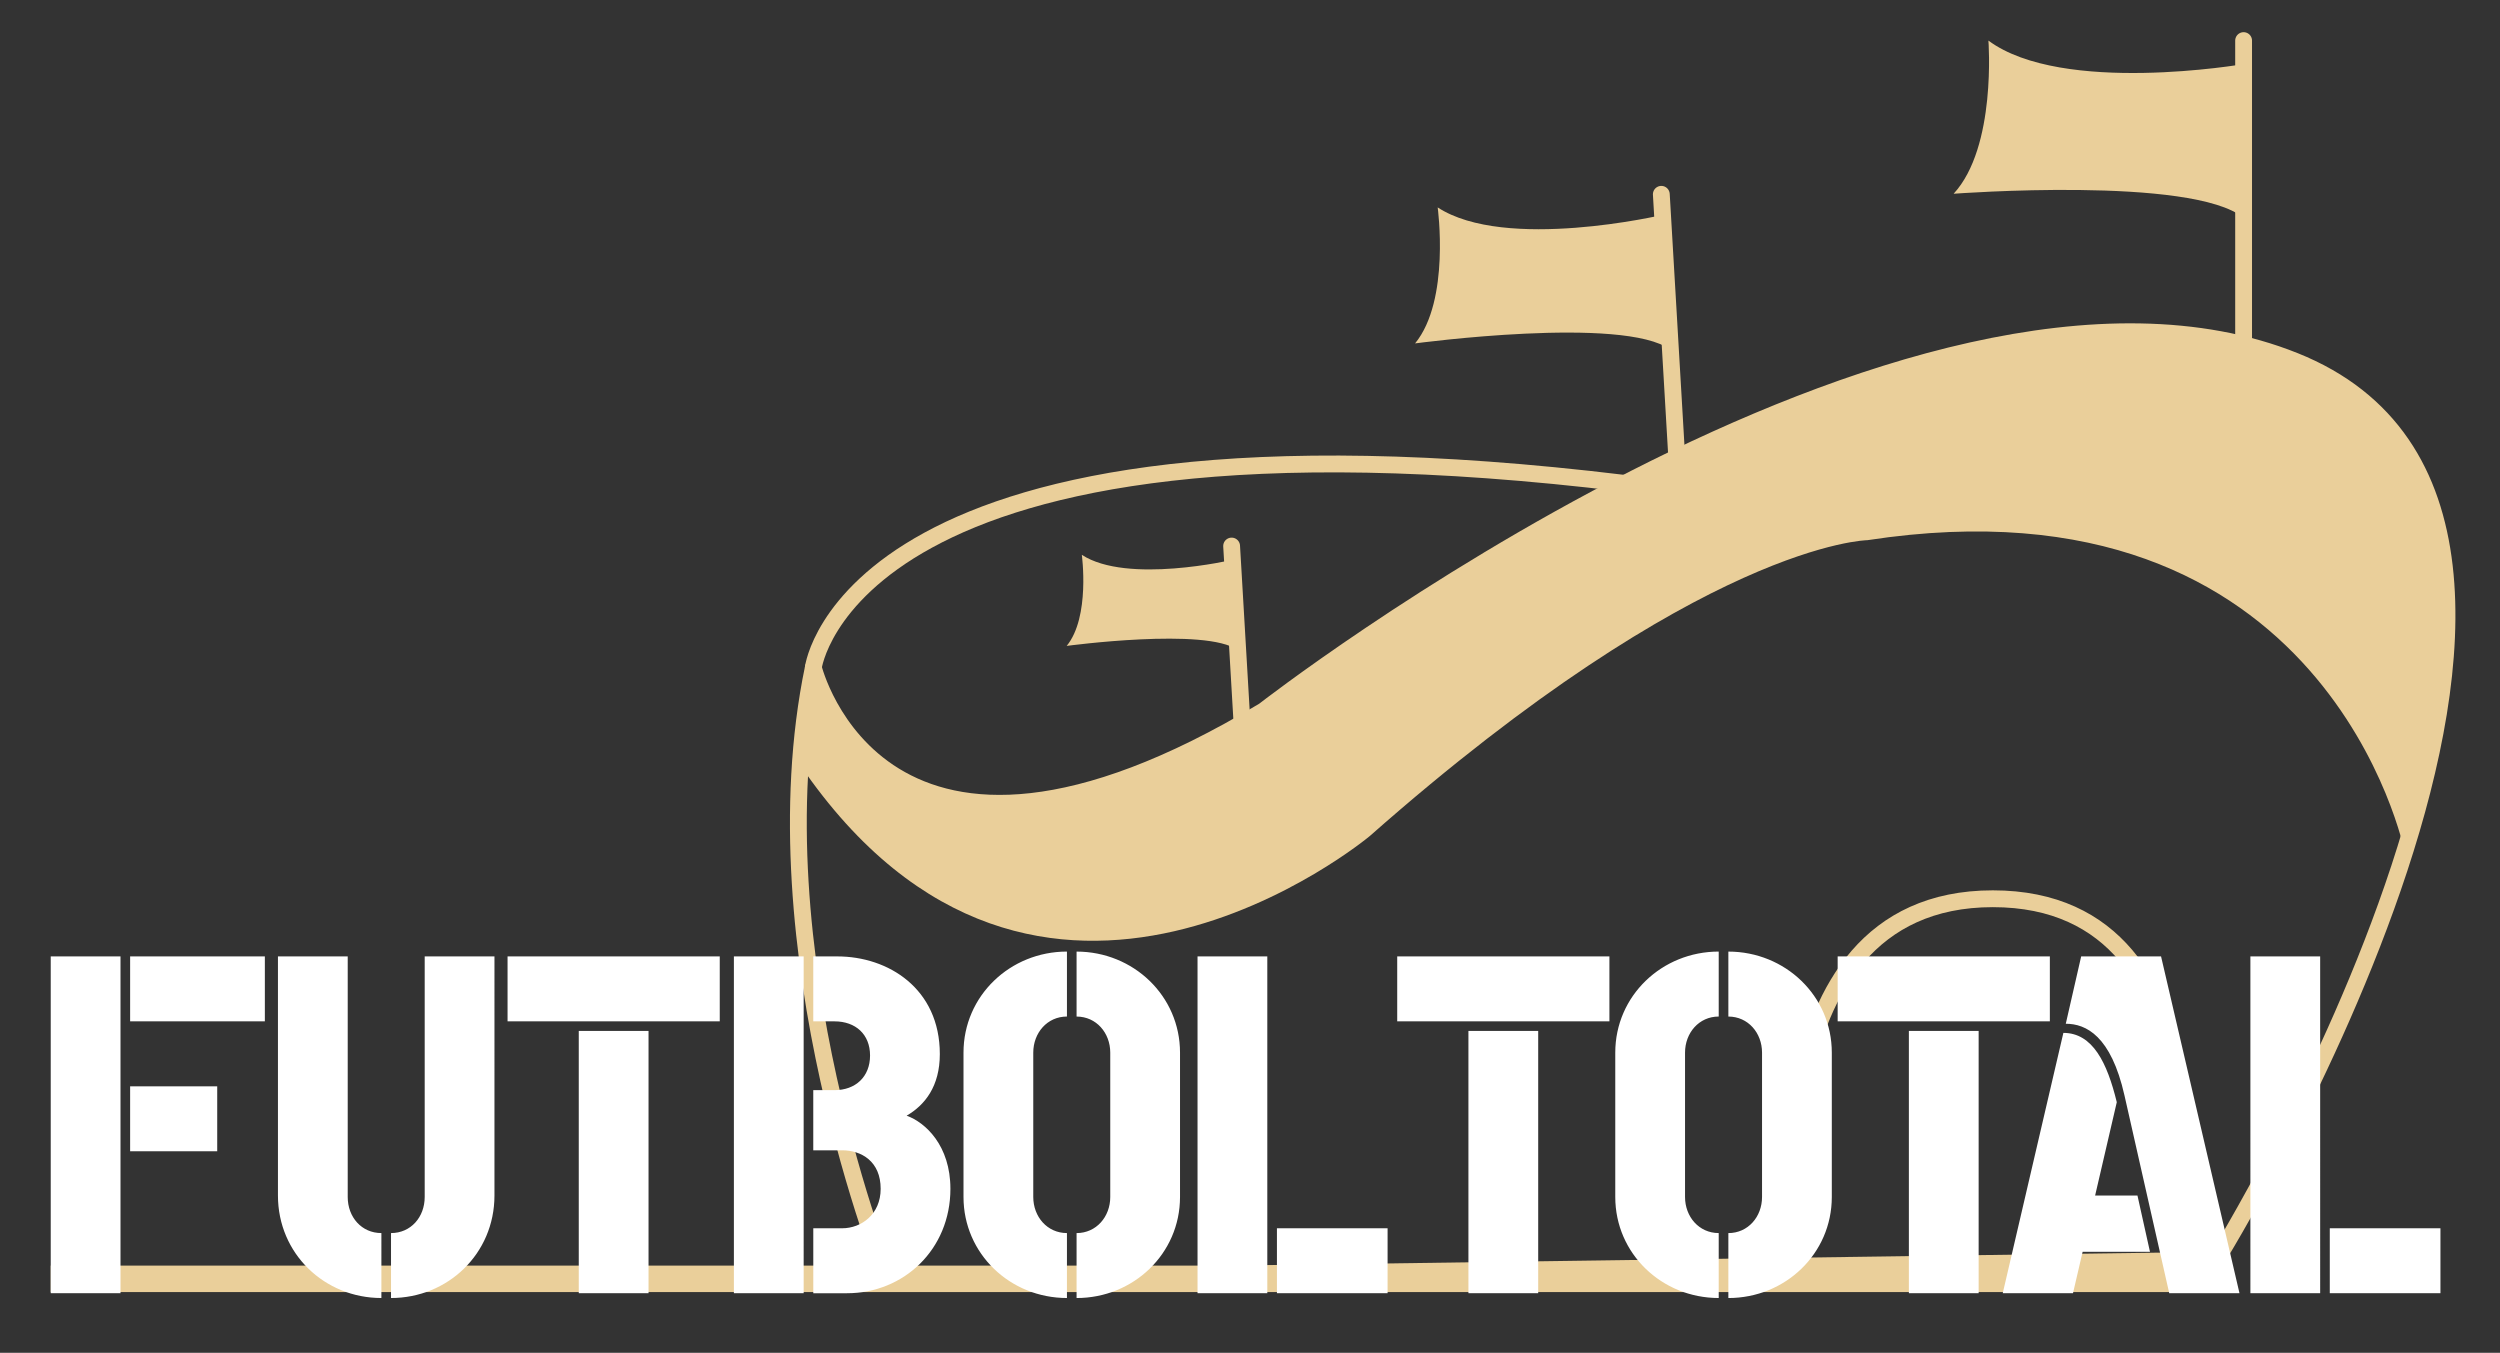 <?xml version="1.0" encoding="utf-8"?>
<!-- Generator: Adobe Illustrator 25.4.2, SVG Export Plug-In . SVG Version: 6.00 Build 0)  -->
<svg version="1.1" id="Capa_1" xmlns="http://www.w3.org/2000/svg" xmlns:xlink="http://www.w3.org/1999/xlink" x="0px" y="0px"
	 viewBox="0 0 1400 757.58" style="enable-background:new 0 0 1400 757.58;" xml:space="preserve">
<rect x="0" y="0" width="1400" height="757.58" fill="#333333" stroke="none"/>
<style type="text/css">
	.st0{fill:#EACF9A;}
	.st1{fill:none;stroke:#EACF9A;stroke-width:9.418;stroke-linecap:round;stroke-linejoin:round;stroke-miterlimit:10;}
	.st2{fill:#FFFFFF;}
</style>
<rect x="28.41" y="708.74" class="st0" width="1213.46" height="14.82"/>
<g>
	<path class="st1" d="M497.16,716.15c0,0-74.61-184.33-41.69-342.32c0,0,37.3,153.61,252.35,24.14c0,0,362.07-281.95,577.12-195.84
		s-43.89,503.59-43.89,503.59L497.16,716.15z"/>
	<path class="st1" d="M1006.31,709.01c0,0-28.58-205.71,109.67-205.71s103.21,202.73,103.21,202.73"/>
	<path class="st0" d="M1346.6,477.03c0,0-42.77-214.11-300.84-174.53c0,0-92.16,1.11-278.69,165.69c0,0-185.81,155.4-318.93-39.7
		c0,0-1.45-8.58,7.33-54.66c0,0,39.07,157.06,252.35,24.14c0,0,311.6-235.61,491.54-208.87
		C1199.36,189.1,1449.94,165.49,1346.6,477.03z"/>
	<path class="st1" d="M455.47,373.83c0,0,19.98-155.8,454.35-103.14"/>
	<line class="st1" x1="1256.42" y1="191.69" x2="1256.42" y2="22.73"/>
	<path class="st0" d="M1113.51,22.73c0,0,4.66,59.62-19.48,85.77c0,0,133.86-10.1,162.38,13.51V35.89
		C1256.42,35.89,1154.93,53.45,1113.51,22.73z"/>
	<line class="st1" x1="939.02" y1="256.89" x2="930.34" y2="108.81"/>
	<path class="st0" d="M805.1,116.15c0,0,7.15,52.01-12.66,76.16c0,0,116.79-15.73,143,3.5l-4.42-75.46
		C931.02,120.35,842.98,140.95,805.1,116.15z"/>
	<line class="st1" x1="695.52" y1="404.96" x2="689.71" y2="305.78"/>
	<path class="st0" d="M605.82,310.7c0,0,4.79,34.84-8.48,51.01c0,0,78.23-10.54,95.78,2.34l-2.96-50.55
		C690.16,313.51,631.19,327.31,605.82,310.7z"/>
</g>
<path class="st2" d="M1366.65,687.82h-61.97v36.37h61.97V687.82z M1299.29,535.58h-39.07V724.2h39.07V535.58z M1203.99,701.02
	l-7.01-31.53h-23.71l12.13-52.27c-5.39-22.09-13.47-38.8-29.91-38.8l-33.95,145.77h39.34l5.39-23.17H1203.99z M1254.11,724.2
	l-43.92-188.62h-44.73l-8.62,37.72c11.32,0,25.33,6.74,32.87,40.15l25.06,110.74H1254.11z M1147.92,535.58h-118.83v36.37h118.83
	V535.58z M1108.04,577.34h-39.07v146.85h39.07V577.34z M962.48,690.52c-11.05,0-18.86-9.16-18.86-20.21v-80.84
	c0-11.05,7.81-20.21,18.86-20.21v-36.38c-31.8,0-57.93,24.79-57.93,56.58v80.84c0,31.8,26.14,56.59,57.93,56.59V690.52z
	 M1025.81,589.47c0-31.8-26.14-56.58-57.93-56.58v36.38c11.05,0,18.86,9.16,18.86,20.21v80.84c0,11.05-7.81,20.21-18.86,20.21v36.37
	c31.8,0,57.93-24.79,57.93-56.59V589.47z M901.26,535.58H782.44v36.37h118.83V535.58z M861.39,577.34h-39.07v146.85h39.07V577.34z
	 M777.05,687.82h-61.97v36.37h61.97V687.82z M709.69,535.58h-39.07V724.2h39.07V535.58z M597.49,690.52
	c-11.05,0-18.86-9.16-18.86-20.21v-80.84c0-11.05,7.81-20.21,18.86-20.21v-36.38c-31.8,0-57.93,24.79-57.93,56.58v80.84
	c0,31.8,26.14,56.59,57.93,56.59V690.52z M660.81,589.47c0-31.8-26.14-56.58-57.93-56.58v36.38c11.05,0,18.86,9.16,18.86,20.21
	v80.84c0,11.05-7.81,20.21-18.86,20.21v36.37c31.8,0,57.93-24.79,57.93-56.59V589.47z M455.43,644.17v-33.68h11.86
	c11.86,0,19.94-7.54,19.94-19.4c0-11.86-8.08-19.13-19.94-19.13h-11.86v-36.37h13.47c28.57,0,57.4,18.05,57.4,54.7
	c0,18.06-8.36,28.56-18.59,34.49c10.51,3.77,24.52,16.71,24.52,40.96c0,33.95-26.14,58.47-57.93,58.47h-18.86v-36.38h16.17
	c10.77,0,21.56-7.82,21.56-22.1c0-15.36-10.78-21.56-21.56-21.56H455.43z M450.05,535.58h-39.07V724.2h39.07V535.58z M403.06,535.58
	H284.23v36.37h118.83V535.58z M363.18,577.34h-39.07v146.85h39.07V577.34z M213.58,690.52c-11.05,0-18.86-8.89-18.86-20.21V535.58
	h-39.07v133.91c0,32.61,26.13,57.4,57.93,57.4V690.52z M276.9,535.58h-39.07v134.73c0,11.32-7.81,20.21-18.86,20.21v36.37
	c31.8,0,57.93-24.79,57.93-57.4V535.58z M121.64,608.33H72.87v36.37h48.77V608.33z M148.32,535.58H72.87v36.37h75.45V535.58z
	 M67.48,535.58H28.41V724.2h39.07V535.58z"/>
</svg>

